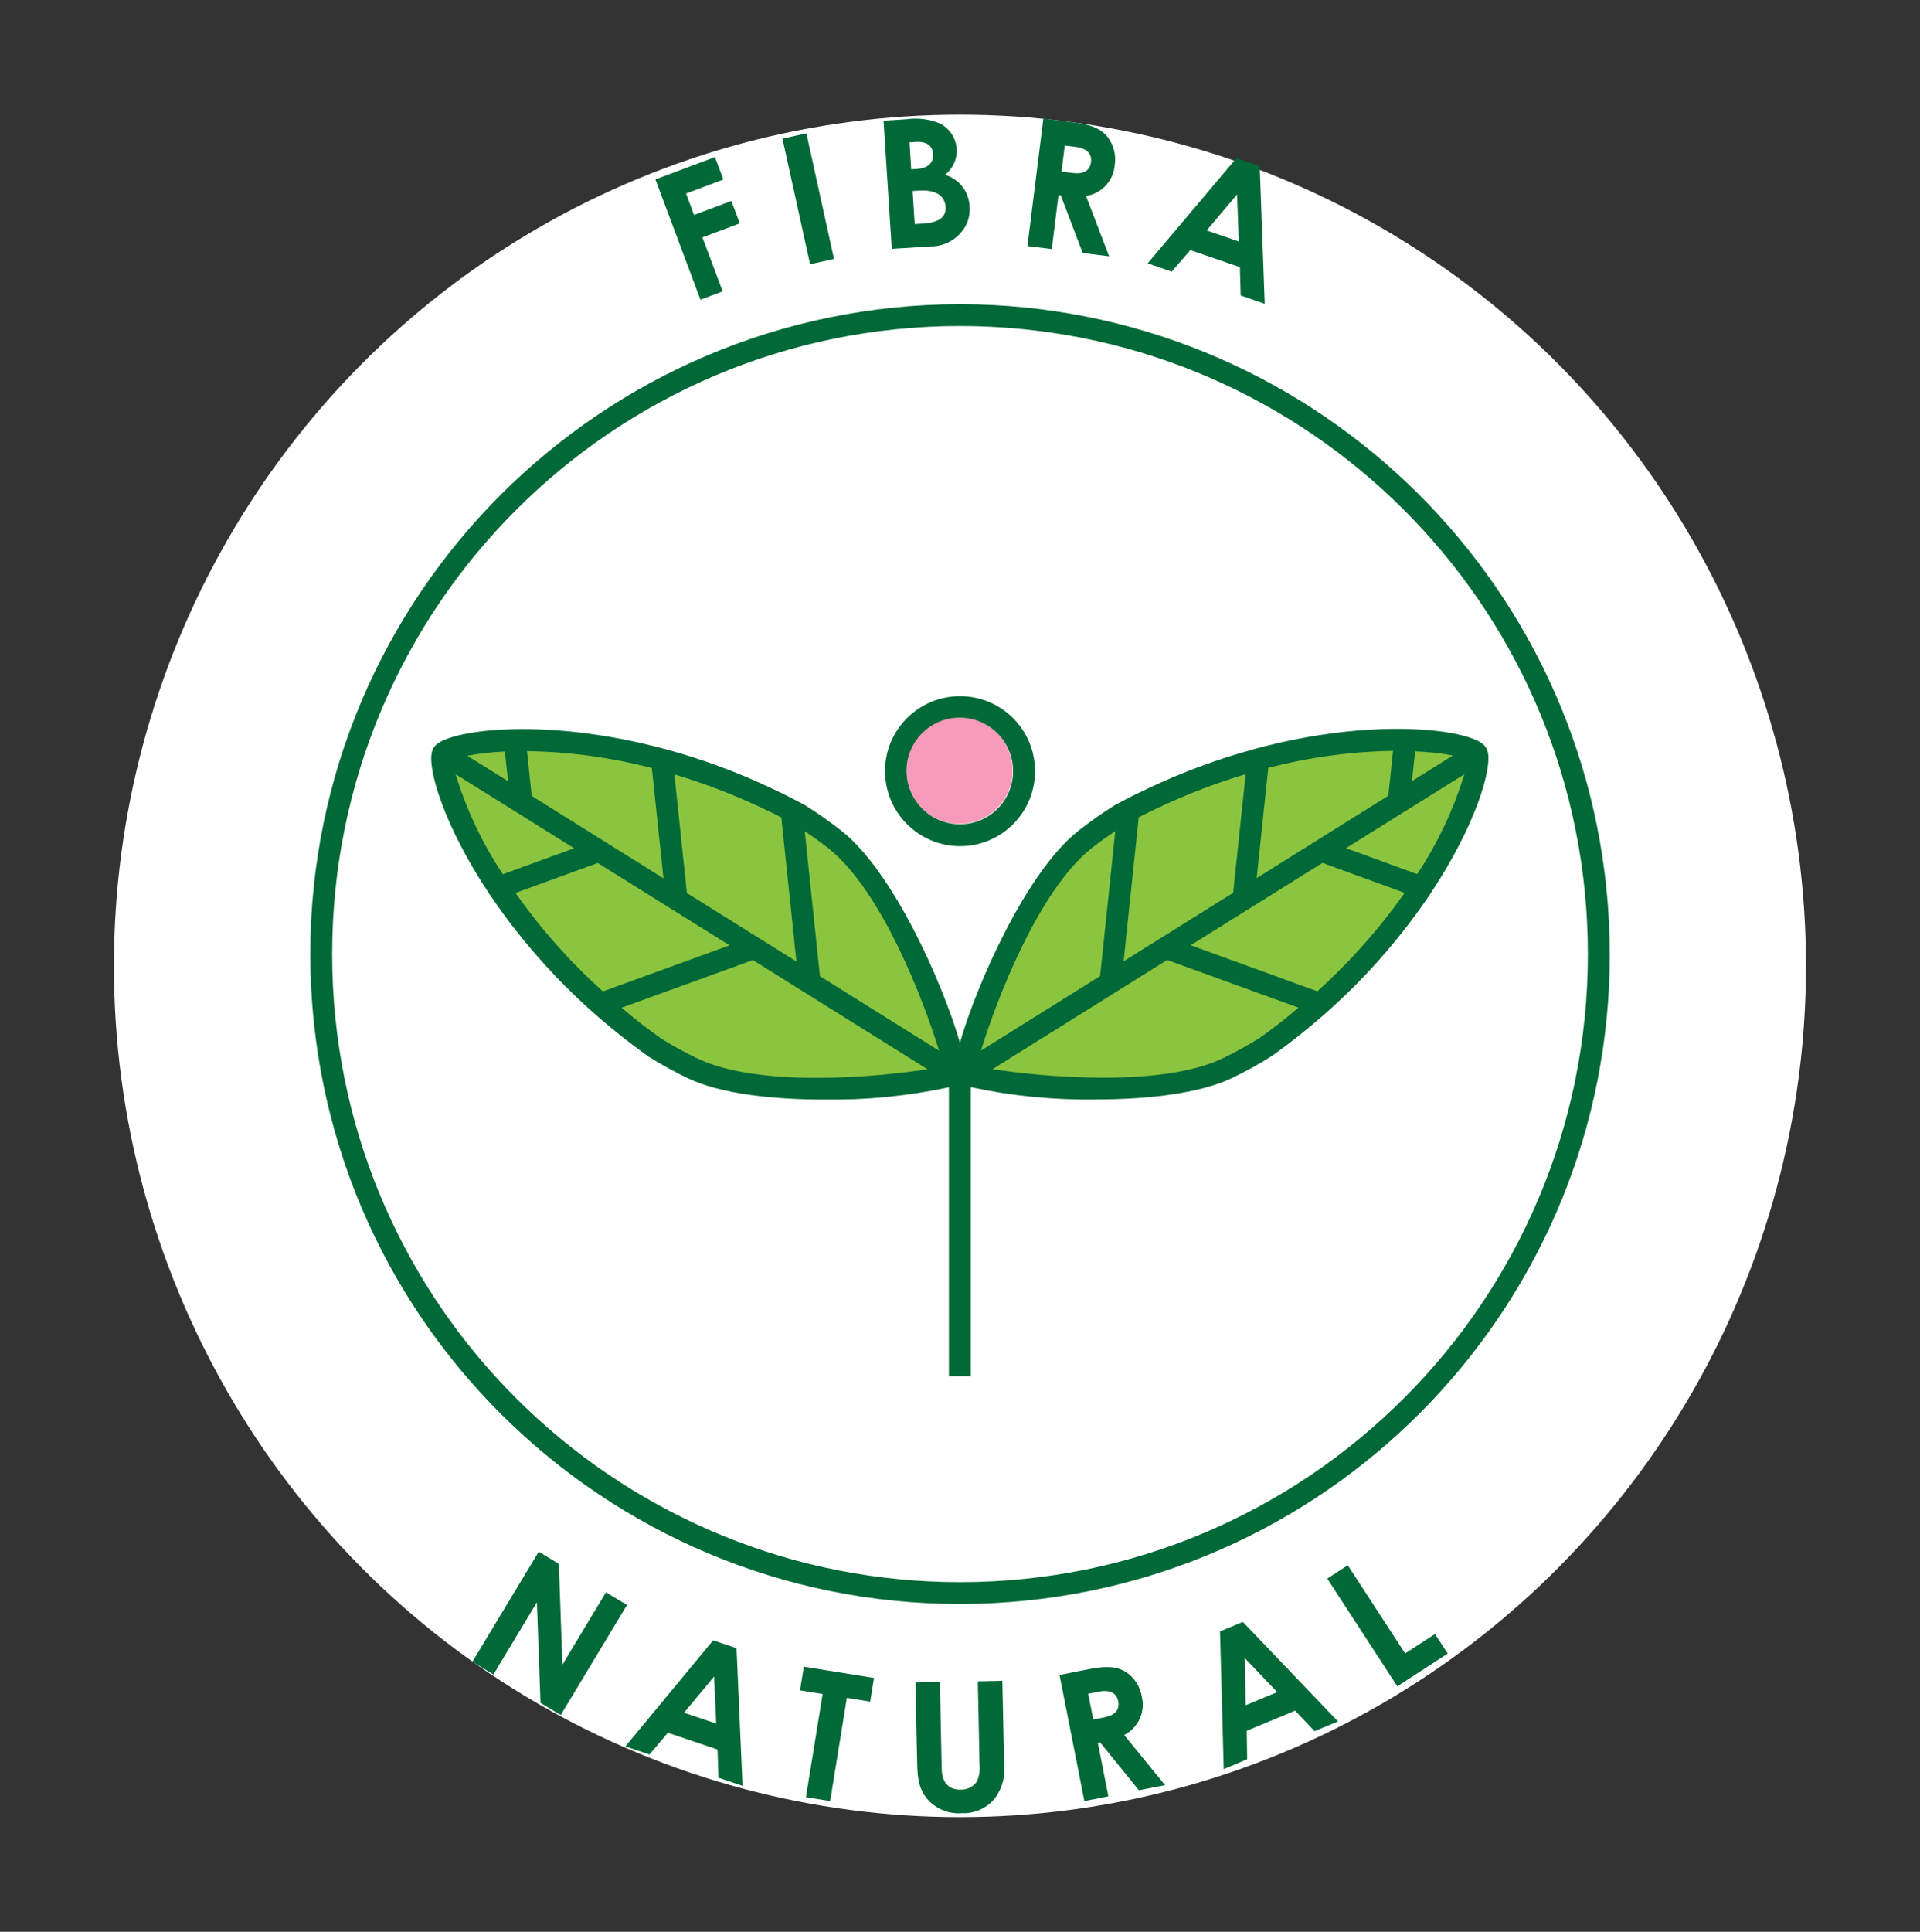 <?xml version="1.0" encoding="utf-8"?>
<!-- Generator: Adobe Illustrator 26.3.1, SVG Export Plug-In . SVG Version: 6.00 Build 0)  -->
<svg version="1.1" id="Capa_1" xmlns="http://www.w3.org/2000/svg" xmlns:xlink="http://www.w3.org/1999/xlink" x="0px" y="0px"
	 viewBox="0 0 191.77 192.9" style="enable-background:new 0 0 191.77 192.9;" xml:space="preserve">
<rect x="0" y="0" width="191.77" height="192.9" fill="#333333" stroke="none"/>
<style type="text/css">
	.st0{fill:#FFFFFF;}
	.st1{fill:#185729;}
	.st2{fill:#F185AC;}
	.st3{fill:#8BC53F;}
	.st4{fill:#006937;}
	.st5{fill:#F89ABA;}
	.st6{fill:#3BBFAD;}
	.st7{fill:#F6D44D;}
</style>
<g>
	<ellipse id="Elipse_174" class="st0" cx="95.88" cy="96.45" rx="84.5" ry="85"/>
	<g id="Grupo_1092" transform="translate(1063.09 -243.892)">
		<path id="Trazado_1799" class="st3" d="M-938.97,320.54c-0.02,0-0.04,0.01-0.06,0.01c-3.51,0.92-6.94,2.13-10.24,3.64
			c-0.97,0.43-2,0.93-3.14,1.53l-0.06,0.03c-1.19,0.72-2.35,1.5-3.45,2.34c-4.93,3.74-7.9,15.66-11.36,20.82
			c-3.1-5.48-6.35-17.06-11.28-20.8c-1.11-0.84-2.26-1.63-3.46-2.34l-0.06-0.03c-1.12-0.58-2.15-1.08-3.13-1.52
			c-3.31-1.51-6.74-2.73-10.25-3.64l-0.05-0.01c-11.22-2.91-20.07-2.79-21.79-1.41c-0.39,0.43-0.72,0.91-0.98,1.42
			c-0.51,1.49,1.62,7.02,6.02,13.36l0.02,0.02c3.43,4.9,7.6,9.23,12.35,12.86c0.84,0.66,1.76,1.33,2.86,2.08
			c1.2,0.72,2.43,1.38,3.7,1.96c3.17,1.47,8.25,2,13.13,2c4,0.06,8-0.33,11.92-1.14v-1.28h2.09v1.26c3.92,0.81,7.91,1.19,11.92,1.14
			c4.87,0,9.95-0.52,13.13-2c1.29-0.6,2.54-1.27,3.76-2c1.05-0.72,1.96-1.39,2.8-2.04c4.75-3.63,8.92-7.97,12.36-12.86
			c0.01-0.01,0.02-0.03,0.03-0.05c4.37-6.31,6.64-11.82,6.15-13.33c-0.18-0.48-0.44-0.92-0.77-1.31
			C-918.57,317.88-927.78,317.64-938.97,320.54z"/>
		<g id="Grupo_1089" transform="translate(231.907 263.789)">
			<path id="Trazado_1800" class="st4" d="M-1199.11,10.48c-35.83,0.04-64.86,29.07-64.9,64.89c0,1.12,0.03,2.23,0.09,3.34
				c1.84,35.8,32.36,63.32,68.15,61.47c34.49-1.78,61.55-30.26,61.56-64.79c0-1.12-0.03-2.23-0.09-3.34
				C-1136.11,37.57-1164.58,10.52-1199.11,10.48z M-1136.4,75.38c0,34.63-28.08,62.71-62.71,62.71c-33.38,0-60.91-26.15-62.63-59.49
				c-0.05-1.06-0.08-2.13-0.08-3.21c-0.01-34.63,28.05-62.72,62.69-62.73c33.4-0.01,60.94,26.15,62.65,59.5
				C-1136.43,73.23-1136.4,74.3-1136.4,75.38L-1136.4,75.38z"/>
			<path id="Trazado_1801" class="st4" d="M-1169.61,54.87c-0.02,0.01-0.04,0.01-0.06,0.02c-3.67,1-7.25,2.32-10.68,3.95
				c-1.01,0.47-2.09,1.01-3.28,1.65l-0.06,0.04c-1.25,0.78-2.45,1.63-3.61,2.54c-5.15,4.06-10.11,15.22-11.82,21.15
				c-1.71-5.93-6.67-17.08-11.81-21.14c-1.15-0.91-2.36-1.76-3.61-2.54l-0.06-0.04c-1.17-0.63-2.24-1.17-3.27-1.65
				c-3.44-1.63-7.02-2.96-10.7-3.95l-0.05-0.01c-11.71-3.15-20.95-1.96-22.75-0.47c-0.22,0.17-0.38,0.41-0.46,0.67
				c-0.54,1.62,1.13,7.42,5.72,14.29c0.01,0.01,0.01,0.02,0.02,0.03c3.56,5.28,7.91,9.98,12.89,13.94c0.88,0.71,1.84,1.44,2.98,2.26
				c1.25,0.78,2.54,1.49,3.86,2.13c3.31,1.6,8.61,2.16,13.7,2.16c4.18,0.06,8.35-0.35,12.44-1.23v28.85h2.19V88.66
				c4.08,0.88,8.26,1.29,12.43,1.23c5.09,0,10.39-0.57,13.7-2.16c1.35-0.65,2.65-1.37,3.92-2.17c1.09-0.78,2.05-1.51,2.92-2.21
				c4.98-3.96,9.33-8.66,12.89-13.94c0.01-0.02,0.02-0.03,0.03-0.05c4.56-6.84,6.23-12.61,5.72-14.26c-0.08-0.28-0.25-0.52-0.47-0.7
				C-1148.69,52.9-1157.92,51.72-1169.61,54.87z M-1153.45,67.39l-7.11-2.59l11.82-7.38C-1149.82,60.95-1151.41,64.31-1153.45,67.39
				z M-1169.48,67.79l1.16-11.01c4.07-1.06,8.26-1.63,12.46-1.7l-0.47,4.48L-1169.48,67.79z M-1153.97,58.1l0.31-2.97
				c1.27,0.05,2.53,0.18,3.78,0.41L-1153.97,58.1z M-1179.42,60.81c2.86-1.36,5.81-2.49,8.84-3.4l-1.25,11.85l-10.94,6.83
				l1.51-14.38C-1180.62,61.39-1180.01,61.09-1179.42,60.81L-1179.42,60.81z M-1185.94,64.78c0.75-0.59,1.54-1.15,2.34-1.69
				l-1.52,14.48l-11.9,7.44C-1195.52,80.11-1191.3,69.01-1185.94,64.78L-1185.94,64.78z M-1212.28,64.79
				c5.36,4.23,9.58,15.33,11.08,20.23l-11.9-7.44l-1.52-14.47C-1213.82,63.64-1213.03,64.2-1212.28,64.79L-1212.28,64.79z
				 M-1216.96,61.73l1.51,14.38l-10.94-6.83l-1.25-11.85c3.03,0.91,5.99,2.04,8.84,3.4C-1218.2,61.1-1217.59,61.41-1216.96,61.73
				L-1216.96,61.73z M-1249.49,57.41l11.84,7.4l-7.12,2.59C-1246.82,64.32-1248.41,60.96-1249.49,57.41L-1249.49,57.41z
				 M-1244.25,58.11l-4.07-2.54c1.24-0.23,2.49-0.37,3.75-0.42L-1244.25,58.11z M-1241.89,59.58l-0.47-4.47
				c4.21,0.06,8.4,0.63,12.47,1.69l1.16,11.01L-1241.89,59.58z M-1243.51,69.27l8.22-2.99l13.16,8.22l-12.65,4.6
				C-1238.05,76.16-1240.98,72.87-1243.51,69.27L-1243.51,69.27z M-1225.39,85.77c-1.23-0.6-2.44-1.25-3.6-1.98
				c-1.06-0.76-1.98-1.46-2.83-2.15c-0.38-0.3-0.72-0.61-1.09-0.91l13.11-4.76l17.44,10.9
				C-1207.41,87.66-1219.24,88.74-1225.39,85.77L-1225.39,85.77z M-1169.17,83.74c-1.18,0.74-2.4,1.41-3.65,2.02
				c-6.15,2.96-17.97,1.89-23.04,1.1l17.44-10.9l13.11,4.76c-0.37,0.31-0.71,0.62-1.09,0.92
				C-1167.26,82.33-1168.18,83.03-1169.17,83.74L-1169.17,83.74z M-1163.42,79.09l-12.65-4.6l13.16-8.22l8.21,2.99
				C-1157.23,72.85-1160.16,76.14-1163.42,79.09L-1163.42,79.09z"/>
			<path id="Trazado_1802" class="st4" d="M-1199.11,64.6c4.14,0,7.49-3.35,7.49-7.49c0-4.14-3.35-7.49-7.49-7.49
				c-4.14,0-7.49,3.35-7.49,7.49C-1206.59,61.25-1203.24,64.59-1199.11,64.6z M-1199.11,51.81c2.93,0,5.3,2.37,5.3,5.3
				s-2.37,5.3-5.3,5.3s-5.3-2.37-5.3-5.3v0C-1204.41,54.19-1202.04,51.82-1199.11,51.81z"/>
		</g>
		<path id="Trazado_1803" class="st5" d="M-967.25,315.55c2.93,0,5.3,2.37,5.3,5.3s-2.37,5.3-5.3,5.3s-5.3-2.37-5.3-5.3v0
			C-972.54,317.93-970.17,315.56-967.25,315.55z"/>
		<g id="Grupo_1090" transform="translate(266.371 245.256)">
			<path id="Trazado_1804" class="st4" d="M-1264,16.55l5.95-2.23l0.84,2.24l-3.73,1.4l0.8,2.14l3.73-1.4l0.84,2.24l-3.73,1.4
				l2.02,5.39l-2.22,0.83L-1264,16.55z"/>
			<path id="Trazado_1805" class="st4" d="M-1251.31,12.48l2.39-0.53l2.76,12.54l-2.39,0.53L-1251.31,12.48z"/>
			<path id="Trazado_1806" class="st4" d="M-1240.39,23.49l-0.82-12.8l2.34-0.15c1.11-0.15,2.23-0.01,3.27,0.42
				c0.99,0.49,1.63,1.48,1.7,2.58c0.05,0.99-0.39,1.95-1.18,2.55c1.41,0.41,2.4,1.68,2.46,3.15c0.09,1-0.25,1.98-0.94,2.71
				c-0.77,0.85-1.87,1.32-3.01,1.3L-1240.39,23.49z M-1238.62,12.85l0.17,2.69l0.54-0.03c1.14-0.07,1.7-0.61,1.64-1.5
				c-0.05-0.82-0.63-1.27-1.72-1.2L-1238.62,12.85z M-1238.31,17.71l0.21,3.3l0.82-0.05c1.54-0.1,2.33-0.58,2.26-1.67
				c-0.07-1.12-0.97-1.73-2.68-1.62L-1238.31,17.71z"/>
			<path id="Trazado_1807" class="st4" d="M-1225.25,10.48l2.96,0.37c1.61,0.2,2.72,0.54,3.47,1.48c0.6,0.8,0.85,1.8,0.7,2.79
				c-0.12,1.57-1.31,2.85-2.87,3.08l2.31,6.03l-2.64-0.33l-2.19-5.75l-0.23-0.03l-0.67,5.39l-2.43-0.3L-1225.25,10.48z
				 M-1223.44,15.77l1.12,0.14c1.1,0.14,1.72-0.24,1.83-1.1c0.1-0.83-0.42-1.37-1.58-1.51l-1.04-0.13L-1223.44,15.77z"/>
			<path id="Trazado_1808" class="st4" d="M-1205.97,14.43l2.33,0.8l0.5,13.74l-2.4-0.83l-0.08-2.83l-4.95-1.7l-1.86,2.15l-2.4-0.83
				L-1205.97,14.43z M-1205.9,18.05l-3.04,3.6l3.21,1.1L-1205.9,18.05z"/>
		</g>
		<g id="Grupo_1091" transform="translate(248.096 388.359)">
			<path id="Trazado_1809" class="st4" d="M-1257.38,10.48l2.01,1.21l0.36,10.07l4.35-7.23l2.1,1.27l-6.62,10.99l-2.02-1.22
				l-0.36-10.04l-4.34,7.21l-2.1-1.27L-1257.38,10.48z"/>
			<path id="Trazado_1810" class="st4" d="M-1239.96,19.33l2.34,0.79l0.6,13.74l-2.4-0.81l-0.1-2.82l-4.96-1.67l-1.84,2.17
				l-2.4-0.81L-1239.96,19.33z M-1239.86,22.94l-3.01,3.62l3.22,1.08L-1239.86,22.94z"/>
			<path id="Trazado_1811" class="st4" d="M-1230.9,21.96l7.01,1.13l-0.38,2.36l-2.33-0.38l-1.67,10.31l-2.42-0.39l1.67-10.3
				l-2.26-0.37L-1230.9,21.96z"/>
			<path id="Trazado_1812" class="st4" d="M-1219.76,23.54l2.45-0.05l0.18,8.68c0.03,1.39,0.72,2.09,1.9,2.07
				c0.64,0.02,1.24-0.28,1.61-0.8c0.24-0.53,0.33-1.11,0.27-1.68l-0.17-8.34l2.45-0.05l0.17,8.16c0.18,1.29-0.17,2.6-0.96,3.63
				c-0.81,0.95-2.01,1.48-3.26,1.43c-1.18,0.09-2.35-0.33-3.2-1.15c-1.06-1.05-1.23-2.21-1.26-3.87L-1219.76,23.54z"/>
			<path id="Trazado_1813" class="st4" d="M-1205.36,22.79l2.93-0.58c1.6-0.31,2.76-0.34,3.76,0.32c0.82,0.57,1.37,1.45,1.53,2.43
				c0.37,1.53-0.36,3.11-1.76,3.82l4.08,5.01l-2.61,0.51l-3.87-4.77l-0.23,0.05l1.05,5.33l-2.4,0.47L-1205.36,22.79z
				 M-1201.99,27.24l1.1-0.22c1.09-0.21,1.56-0.76,1.39-1.62c-0.16-0.82-0.83-1.17-1.97-0.94l-1.03,0.2L-1201.99,27.24z"/>
			<path id="Trazado_1814" class="st4" d="M-1189.33,18.44l2.28-0.95l9.5,9.94l-2.34,0.97l-1.94-2.05l-4.83,2.01l0.04,2.85
				l-2.34,0.98L-1189.33,18.44z M-1186.87,21.09l0.12,4.71l3.13-1.3L-1186.87,21.09z"/>
			<path id="Trazado_1815" class="st4" d="M-1178.62,13.16l2.05-1.33l5.73,8.81l2.98-1.94l1.27,1.95l-5.03,3.27L-1178.62,13.16z"/>
		</g>
	</g>
</g>
</svg>
